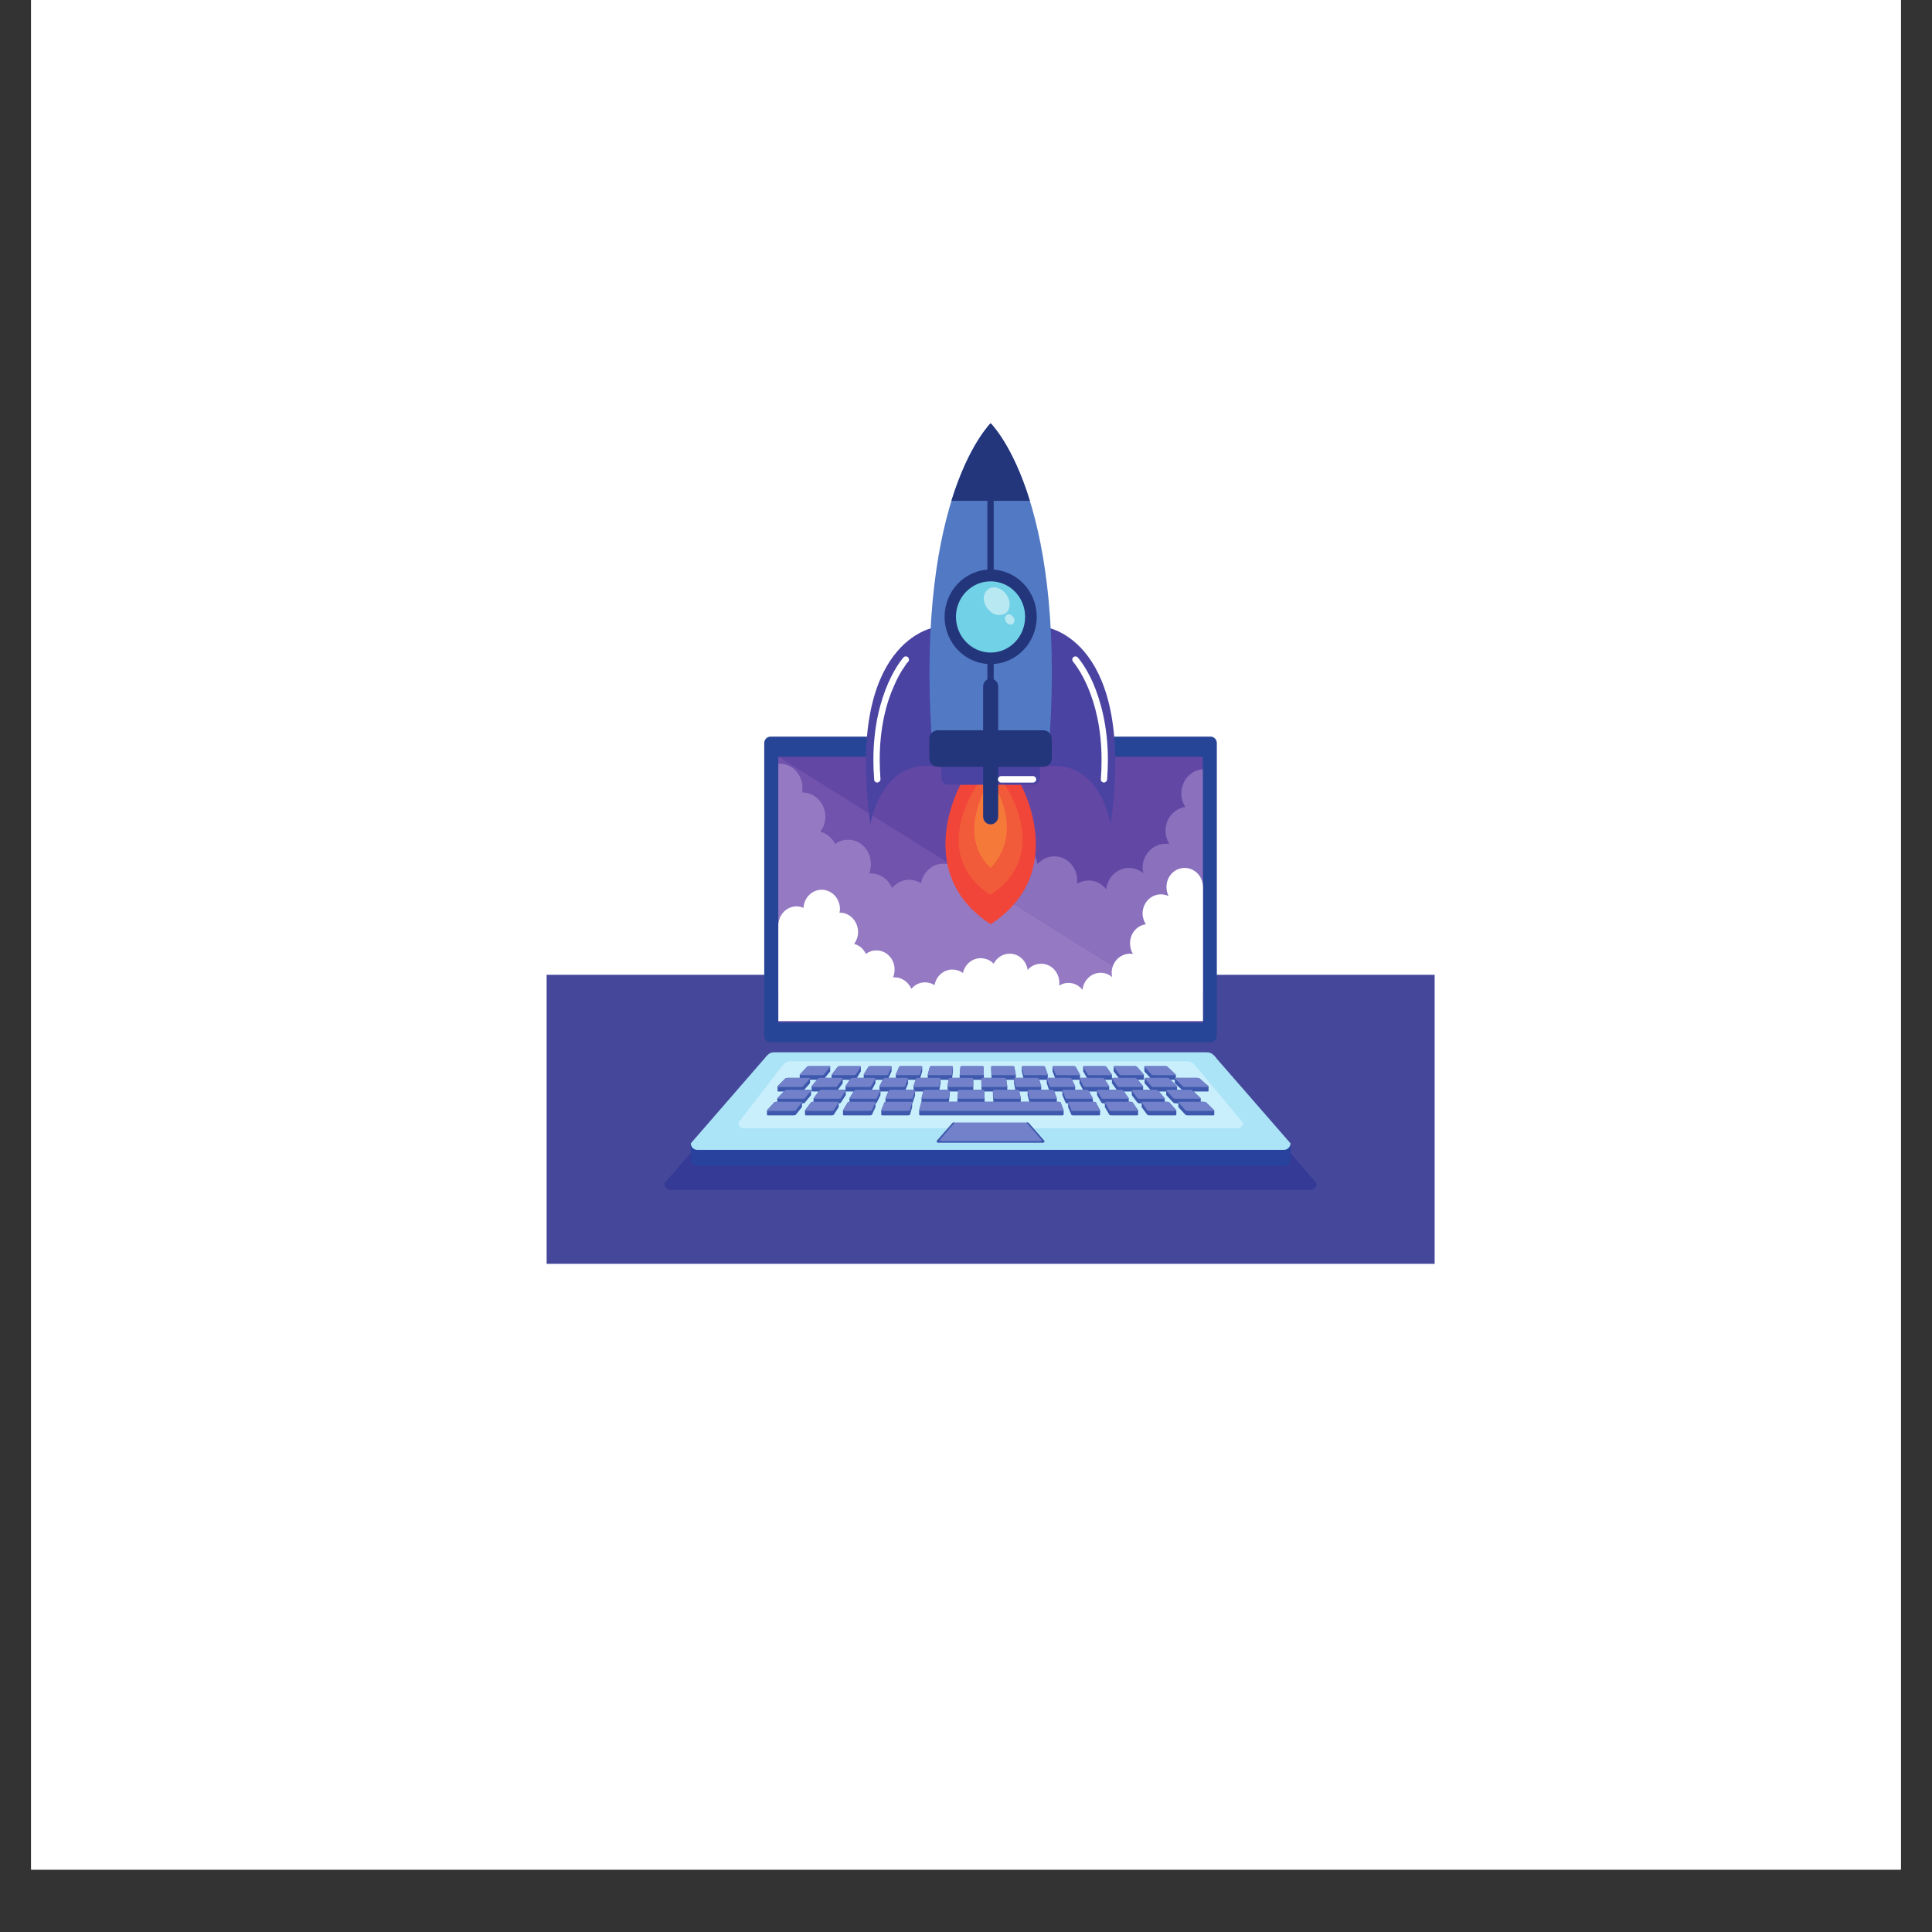 <svg xmlns="http://www.w3.org/2000/svg" xmlns:xlink="http://www.w3.org/1999/xlink" width="40" zoomAndPan="magnify" viewBox="0 0 30 30" height="40" preserveAspectRatio="xMidYMid meet" version="1.0"><rect x="0" y="0" width="30" height="30" fill="#333333" stroke="none"/><defs><clipPath id="dd181a1ebd"><path d="M 0.484 0 L 29.516 0 L 29.516 29.031 L 0.484 29.031 Z M 0.484 0 " clip-rule="nonzero"/></clipPath><clipPath id="ab18954eec"><path d="M 8.488 15.109 L 22.277 15.109 L 22.277 19.625 L 8.488 19.625 Z M 8.488 15.109 " clip-rule="nonzero"/></clipPath><clipPath id="83f4775be4"><path d="M 14 6.566 L 17 6.566 L 17 12 L 14 12 Z M 14 6.566 " clip-rule="nonzero"/></clipPath><clipPath id="a92e01e897"><path d="M 15 6.566 L 16 6.566 L 16 12 L 15 12 Z M 15 6.566 " clip-rule="nonzero"/></clipPath><clipPath id="a41d59d146"><path d="M 14 6.566 L 16 6.566 L 16 8 L 14 8 Z M 14 6.566 " clip-rule="nonzero"/></clipPath></defs><g clip-path="url(#dd181a1ebd)"><path fill="#ffffff" d="M 0.484 0 L 29.516 0 L 29.516 29.031 L 0.484 29.031 Z M 0.484 0 " fill-opacity="1" fill-rule="nonzero"/><path fill="#ffffff" d="M 0.484 0 L 29.516 0 L 29.516 29.031 L 0.484 29.031 Z M 0.484 0 " fill-opacity="1" fill-rule="nonzero"/></g><g clip-path="url(#ab18954eec)"><path fill="#45479b" d="M 8.488 19.625 L 22.277 19.625 L 22.277 15.137 L 8.488 15.137 Z M 8.488 19.625 " fill-opacity="1" fill-rule="nonzero"/></g><path fill="#ffffff" d="M 20.367 9.883 C 20.367 9.629 20.168 9.426 19.926 9.426 C 19.82 9.426 19.723 9.461 19.648 9.523 C 19.57 9.391 19.43 9.297 19.266 9.297 C 19.02 9.297 18.82 9.5 18.82 9.754 C 18.82 9.797 18.828 9.84 18.84 9.883 C 18.832 9.883 18.828 9.883 18.82 9.883 C 18.578 9.883 18.379 10.086 18.379 10.336 C 18.379 10.59 18.578 10.793 18.82 10.793 C 18.965 10.793 19.09 10.723 19.172 10.617 C 19.184 10.859 19.375 11.055 19.613 11.055 C 19.84 11.055 20.023 10.883 20.055 10.66 C 20.133 10.742 20.246 10.793 20.367 10.793 C 20.613 10.793 20.812 10.59 20.812 10.336 C 20.812 10.086 20.613 9.883 20.367 9.883 " fill-opacity="1" fill-rule="nonzero"/><path fill="#ffffff" d="M 11.09 13.348 C 11.09 13.098 10.891 12.895 10.648 12.895 C 10.543 12.895 10.445 12.93 10.371 12.992 C 10.293 12.855 10.152 12.766 9.988 12.766 C 9.742 12.766 9.543 12.969 9.543 13.223 C 9.543 13.266 9.551 13.309 9.562 13.348 C 9.555 13.348 9.551 13.348 9.543 13.348 C 9.301 13.348 9.102 13.555 9.102 13.805 C 9.102 14.059 9.301 14.262 9.543 14.262 C 9.688 14.262 9.812 14.191 9.895 14.082 C 9.906 14.328 10.098 14.52 10.336 14.52 C 10.562 14.52 10.746 14.348 10.777 14.129 C 10.855 14.211 10.969 14.262 11.09 14.262 C 11.336 14.262 11.535 14.059 11.535 13.805 C 11.535 13.555 11.336 13.348 11.09 13.348 " fill-opacity="1" fill-rule="nonzero"/><path fill="#ffffff" d="M 13.102 8.918 C 13.102 8.668 12.902 8.465 12.656 8.465 C 12.551 8.465 12.457 8.5 12.379 8.562 C 12.305 8.426 12.16 8.336 11.996 8.336 C 11.75 8.336 11.555 8.539 11.555 8.789 C 11.555 8.836 11.559 8.879 11.57 8.918 C 11.566 8.918 11.559 8.918 11.555 8.918 C 11.309 8.918 11.109 9.125 11.109 9.375 C 11.109 9.629 11.309 9.832 11.555 9.832 C 11.695 9.832 11.824 9.762 11.902 9.652 C 11.914 9.898 12.109 10.09 12.348 10.09 C 12.57 10.09 12.758 9.918 12.785 9.695 C 12.867 9.781 12.977 9.832 13.102 9.832 C 13.344 9.832 13.543 9.629 13.543 9.375 C 13.543 9.125 13.344 8.918 13.102 8.918 " fill-opacity="1" fill-rule="nonzero"/><path fill="#343a95" d="M 20.445 18.375 C 20.445 18.43 20.402 18.477 20.348 18.477 L 10.414 18.477 C 10.359 18.477 10.316 18.43 10.316 18.375 L 11.457 17.062 C 11.535 16.965 11.574 16.965 11.625 16.965 L 19.129 16.965 C 19.184 16.965 19.234 16.965 19.305 17.062 L 20.445 18.375 " fill-opacity="1" fill-rule="nonzero"/><path fill="#28429e" d="M 10.727 17.773 L 10.727 18.004 C 10.727 18.062 10.77 18.105 10.824 18.105 L 19.941 18.105 C 19.992 18.105 20.039 18.062 20.039 18.004 L 20.039 17.773 L 10.727 17.773 " fill-opacity="1" fill-rule="nonzero"/><path fill="#ace4f7" d="M 20.039 17.754 C 20.039 17.809 19.992 17.855 19.941 17.855 L 10.824 17.855 C 10.77 17.855 10.727 17.809 10.727 17.754 L 11.867 16.441 C 11.945 16.34 11.98 16.34 12.035 16.34 L 18.719 16.34 C 18.773 16.34 18.824 16.34 18.895 16.441 L 20.039 17.754 " fill-opacity="1" fill-rule="nonzero"/><path fill="#c9eefc" d="M 19.301 17.434 C 19.301 17.48 19.262 17.52 19.215 17.52 L 11.547 17.52 C 11.504 17.52 11.465 17.48 11.465 17.434 L 12.137 16.562 C 12.203 16.48 12.234 16.48 12.277 16.48 L 18.426 16.48 C 18.469 16.48 18.512 16.48 18.574 16.562 L 19.301 17.434 " fill-opacity="1" fill-rule="nonzero"/><path fill="#7281c9" d="M 16.219 17.719 C 16.219 17.73 16.211 17.742 16.199 17.742 L 14.562 17.742 C 14.555 17.742 14.543 17.73 14.543 17.719 L 14.777 17.453 C 14.793 17.43 14.801 17.43 14.812 17.43 L 15.953 17.43 C 15.961 17.43 15.973 17.43 15.988 17.453 L 16.219 17.719 " fill-opacity="1" fill-rule="nonzero"/><path fill="#3d58ac" d="M 15.988 17.453 C 15.973 17.43 15.961 17.43 15.953 17.43 L 15.938 17.43 L 16.172 17.699 C 16.172 17.711 16.164 17.719 16.152 17.719 L 14.613 17.719 C 14.602 17.719 14.594 17.711 14.594 17.699 L 14.824 17.43 L 14.812 17.43 C 14.801 17.43 14.793 17.43 14.777 17.453 L 14.543 17.719 C 14.543 17.73 14.555 17.742 14.562 17.742 L 16.199 17.742 C 16.211 17.742 16.219 17.73 16.219 17.719 L 15.988 17.453 " fill-opacity="1" fill-rule="nonzero"/><path fill="#274596" d="M 18.895 16.082 C 18.895 16.137 18.852 16.184 18.797 16.184 L 11.965 16.184 C 11.91 16.184 11.867 16.137 11.867 16.082 L 11.867 11.539 C 11.867 11.484 11.91 11.438 11.965 11.438 L 18.797 11.438 C 18.852 11.438 18.895 11.484 18.895 11.539 L 18.895 16.082 " fill-opacity="1" fill-rule="nonzero"/><path fill="#6347a5" d="M 12.086 15.871 L 18.676 15.871 L 18.676 11.75 L 12.086 11.75 Z M 12.086 15.871 " fill-opacity="1" fill-rule="nonzero"/><path fill="#7152ad" d="M 18.676 15.871 L 12.086 15.871 L 12.086 15.426 L 17.965 15.426 L 18.676 15.871 M 13.852 13.789 C 13.797 13.656 13.672 13.562 13.523 13.562 C 13.516 13.562 13.504 13.562 13.496 13.562 C 13.516 13.52 13.523 13.469 13.523 13.414 C 13.523 13.207 13.367 13.039 13.172 13.039 C 13.094 13.039 13.023 13.062 12.969 13.105 C 12.922 13.012 12.84 12.941 12.738 12.914 C 12.789 12.852 12.816 12.77 12.816 12.68 C 12.816 12.473 12.656 12.305 12.461 12.305 L 12.457 12.309 C 12.461 12.285 12.461 12.258 12.461 12.234 C 12.461 12.027 12.305 11.859 12.109 11.859 C 12.102 11.859 12.094 11.859 12.086 11.859 L 12.086 11.75 L 14.812 13.453 C 14.762 13.426 14.707 13.41 14.648 13.41 C 14.477 13.41 14.332 13.543 14.301 13.715 C 14.246 13.68 14.184 13.66 14.117 13.66 C 14.012 13.66 13.914 13.711 13.852 13.789 M 14.852 13.48 C 14.848 13.477 14.848 13.477 14.844 13.473 L 14.852 13.48 " fill-opacity="1" fill-rule="nonzero"/><path fill="#3d58ac" d="M 18.242 16.766 L 18.242 16.82 L 18.352 16.922 L 18.277 16.922 L 18.277 16.867 L 18.176 16.766 Z M 15.289 17.109 L 15.289 17.055 L 15.285 16.949 L 15.418 16.949 L 15.418 17.004 L 15.426 17.109 Z M 15.238 16.766 L 15.238 16.82 L 15.242 16.922 L 15.113 16.922 L 15.113 16.766 Z M 16.695 16.871 L 16.695 16.867 L 16.645 16.766 L 16.746 16.766 C 16.754 16.766 16.758 16.766 16.762 16.766 L 16.762 16.82 L 16.816 16.922 L 16.695 16.922 Z M 16.168 16.871 L 16.168 16.867 L 16.137 16.766 L 16.254 16.766 L 16.254 16.82 L 16.289 16.922 L 16.168 16.922 Z M 15.641 16.871 L 15.641 16.867 L 15.625 16.766 L 15.746 16.766 L 15.746 16.82 L 15.766 16.922 L 15.641 16.922 Z M 14.715 16.871 L 14.715 16.922 L 14.586 16.922 L 14.605 16.82 L 14.605 16.766 L 14.727 16.766 L 14.715 16.867 Z M 14.098 16.816 L 14.102 16.812 L 14.098 16.812 L 14.102 16.809 L 14.098 16.809 L 14.102 16.805 L 14.098 16.801 L 14.102 16.801 L 14.098 16.797 L 14.102 16.797 L 14.098 16.793 L 14.102 16.793 L 14.098 16.789 L 14.102 16.789 L 14.098 16.785 L 14.102 16.781 L 14.098 16.781 L 14.102 16.777 L 14.098 16.777 L 14.102 16.773 L 14.098 16.77 L 14.102 16.77 L 14.098 16.766 L 14.219 16.766 L 14.184 16.867 L 14.188 16.871 L 14.184 16.875 L 14.188 16.875 L 14.184 16.879 L 14.188 16.879 L 14.184 16.883 L 14.188 16.883 L 14.184 16.887 L 14.188 16.891 L 14.184 16.891 L 14.188 16.895 L 14.184 16.895 L 14.188 16.898 L 14.184 16.898 L 14.188 16.902 L 14.184 16.906 L 14.188 16.906 L 14.184 16.91 L 14.188 16.91 L 14.184 16.914 L 14.188 16.914 L 14.184 16.918 L 14.188 16.922 L 14.184 16.922 L 14.188 16.922 L 14.062 16.922 L 14.102 16.82 Z M 13.594 16.816 L 13.594 16.766 L 13.707 16.766 L 13.656 16.867 L 13.656 16.922 C 13.656 16.922 13.652 16.922 13.648 16.922 L 13.539 16.922 L 13.594 16.82 Z M 14.746 17.004 L 14.746 16.949 L 14.879 16.949 L 14.867 17.055 L 14.867 17.109 L 14.734 17.109 Z M 15.957 17 L 15.957 17.004 L 15.984 17.109 L 15.848 17.109 L 15.852 17.105 L 15.848 17.105 L 15.852 17.102 L 15.848 17.102 L 15.852 17.098 L 15.848 17.094 L 15.852 17.094 L 15.848 17.09 L 15.852 17.09 L 15.848 17.086 L 15.852 17.086 L 15.848 17.082 L 15.852 17.082 L 15.848 17.078 L 15.852 17.078 L 15.848 17.074 L 15.852 17.07 L 15.848 17.07 L 15.852 17.066 L 15.848 17.062 L 15.852 17.062 L 15.848 17.059 L 15.852 17.059 L 15.848 17.055 L 15.852 17.055 L 15.828 16.949 L 15.957 16.949 Z M 13.129 16.926 C 13.125 16.926 13.121 16.922 13.109 16.922 L 13.012 16.922 L 13.086 16.82 L 13.086 16.766 L 13.195 16.766 L 13.129 16.867 Z M 18.855 17.246 L 18.855 17.242 L 18.727 17.117 C 18.723 17.113 18.703 17.109 18.688 17.109 L 18.645 17.109 L 18.645 17.055 L 18.535 16.949 L 18.75 16.949 C 18.762 16.949 18.77 16.945 18.766 16.941 L 18.766 16.867 L 18.625 16.746 C 18.621 16.742 18.602 16.738 18.59 16.738 L 18.258 16.738 L 18.258 16.688 L 18.129 16.566 C 18.125 16.559 18.109 16.555 18.098 16.555 L 17.785 16.555 C 17.773 16.555 17.766 16.559 17.77 16.566 L 17.77 16.637 L 17.863 16.738 L 17.793 16.738 C 17.777 16.738 17.77 16.742 17.773 16.746 L 17.773 16.82 L 17.863 16.922 L 17.75 16.922 L 17.75 16.867 L 17.668 16.766 L 17.746 16.766 C 17.758 16.766 17.766 16.762 17.762 16.758 L 17.762 16.688 L 17.656 16.566 C 17.648 16.559 17.637 16.555 17.621 16.555 L 17.312 16.555 C 17.297 16.555 17.293 16.559 17.293 16.566 L 17.293 16.637 L 17.371 16.738 L 17.285 16.738 C 17.273 16.738 17.262 16.742 17.266 16.746 L 17.266 16.82 L 17.34 16.922 L 17.223 16.922 L 17.223 16.867 L 17.156 16.766 L 17.246 16.766 C 17.262 16.766 17.27 16.762 17.266 16.758 L 17.266 16.688 L 17.18 16.566 C 17.176 16.559 17.16 16.555 17.148 16.555 L 16.836 16.555 C 16.824 16.555 16.816 16.559 16.82 16.566 L 16.82 16.637 L 16.879 16.738 L 16.781 16.738 C 16.777 16.738 16.77 16.738 16.77 16.738 L 16.77 16.688 L 16.703 16.566 C 16.699 16.559 16.688 16.555 16.672 16.555 L 16.363 16.555 C 16.348 16.555 16.34 16.559 16.344 16.566 L 16.344 16.637 L 16.383 16.738 L 16.27 16.738 L 16.27 16.688 L 16.227 16.566 C 16.223 16.559 16.211 16.555 16.199 16.555 L 15.887 16.555 C 15.875 16.555 15.863 16.559 15.867 16.566 L 15.867 16.637 L 15.891 16.738 L 15.773 16.738 L 15.773 16.688 L 15.75 16.566 C 15.75 16.559 15.738 16.555 15.723 16.555 L 15.414 16.555 C 15.398 16.555 15.391 16.559 15.391 16.566 L 15.391 16.637 L 15.398 16.738 L 15.277 16.738 L 15.277 16.688 L 15.273 16.566 C 15.273 16.559 15.262 16.555 15.25 16.555 L 14.938 16.555 C 14.926 16.555 14.914 16.559 14.914 16.566 L 14.902 16.688 L 14.902 16.738 L 14.785 16.738 L 14.797 16.637 L 14.797 16.566 C 14.797 16.559 14.789 16.555 14.773 16.555 L 14.465 16.555 C 14.449 16.555 14.438 16.559 14.438 16.566 L 14.406 16.688 L 14.406 16.738 L 14.289 16.738 L 14.32 16.637 L 14.32 16.566 C 14.324 16.559 14.312 16.555 14.301 16.555 L 13.988 16.555 C 13.977 16.555 13.965 16.559 13.961 16.566 L 13.91 16.688 L 13.91 16.738 L 13.797 16.738 L 13.844 16.637 L 13.844 16.566 C 13.848 16.559 13.84 16.555 13.824 16.555 L 13.516 16.555 C 13.5 16.555 13.488 16.559 13.484 16.566 L 13.41 16.688 L 13.414 16.691 L 13.41 16.691 L 13.414 16.695 L 13.41 16.695 L 13.414 16.699 L 13.41 16.699 L 13.414 16.703 L 13.41 16.703 L 13.414 16.707 L 13.41 16.707 L 13.414 16.715 L 13.41 16.715 L 13.414 16.719 L 13.41 16.719 L 13.414 16.723 L 13.41 16.723 L 13.414 16.727 L 13.41 16.727 L 13.414 16.73 L 13.41 16.73 L 13.414 16.734 L 13.41 16.734 L 13.41 16.738 L 13.305 16.738 L 13.367 16.637 L 13.367 16.566 C 13.371 16.559 13.363 16.555 13.352 16.555 L 13.039 16.555 C 13.027 16.555 13.012 16.559 13.008 16.566 L 12.914 16.688 L 12.914 16.738 L 12.809 16.738 L 12.891 16.637 L 12.891 16.566 C 12.895 16.559 12.891 16.555 12.875 16.555 L 12.566 16.555 C 12.551 16.555 12.539 16.559 12.531 16.566 L 12.418 16.688 L 12.418 16.738 L 12.23 16.738 C 12.215 16.738 12.199 16.742 12.195 16.746 L 12.074 16.867 L 12.074 16.941 C 12.07 16.945 12.078 16.949 12.094 16.949 L 12.172 16.949 L 12.07 17.055 L 12.07 17.109 L 12.062 17.109 C 12.047 17.109 12.027 17.113 12.023 17.117 L 11.91 17.242 L 11.91 17.312 C 11.906 17.316 11.914 17.32 11.93 17.32 L 12.316 17.32 C 12.336 17.32 12.352 17.316 12.355 17.312 L 12.453 17.191 L 12.453 17.133 L 12.457 17.133 C 12.473 17.133 12.492 17.129 12.496 17.125 L 12.594 17.004 L 12.594 16.934 C 12.598 16.926 12.59 16.922 12.574 16.922 L 12.488 16.922 L 12.578 16.82 L 12.578 16.766 L 12.688 16.766 L 12.602 16.867 L 12.602 16.941 C 12.598 16.945 12.605 16.949 12.621 16.949 L 12.711 16.949 L 12.633 17.055 L 12.633 17.109 L 12.629 17.109 C 12.613 17.109 12.598 17.113 12.594 17.117 L 12.5 17.242 L 12.5 17.312 C 12.496 17.316 12.508 17.32 12.523 17.32 L 12.91 17.32 C 12.926 17.32 12.941 17.316 12.945 17.312 L 13.023 17.191 L 13.023 17.133 C 13.039 17.133 13.051 17.129 13.055 17.125 L 13.133 17.004 L 13.133 16.945 C 13.137 16.949 13.141 16.949 13.152 16.949 L 13.254 16.949 L 13.191 17.055 L 13.191 17.109 C 13.176 17.109 13.168 17.113 13.164 17.117 L 13.09 17.242 L 13.09 17.312 C 13.086 17.316 13.098 17.32 13.117 17.32 L 13.504 17.32 C 13.52 17.32 13.535 17.316 13.539 17.312 L 13.594 17.191 L 13.594 17.133 C 13.605 17.133 13.609 17.129 13.613 17.125 L 13.672 17.004 L 13.672 16.949 C 13.672 16.949 13.676 16.949 13.68 16.949 L 13.793 16.949 L 13.75 17.055 L 13.75 17.113 C 13.742 17.113 13.734 17.117 13.734 17.117 L 13.684 17.242 L 13.684 17.312 C 13.68 17.316 13.691 17.32 13.707 17.32 L 14.094 17.32 C 14.113 17.32 14.125 17.316 14.129 17.312 L 14.164 17.191 L 14.164 17.129 C 14.168 17.129 14.172 17.129 14.172 17.125 L 14.211 17.004 L 14.207 17 L 14.211 17 L 14.207 16.996 L 14.211 16.996 L 14.207 16.992 L 14.211 16.992 L 14.207 16.988 L 14.211 16.984 L 14.207 16.984 L 14.211 16.98 L 14.207 16.98 L 14.211 16.977 L 14.207 16.977 L 14.211 16.973 L 14.207 16.969 L 14.211 16.969 L 14.207 16.965 L 14.211 16.965 L 14.207 16.961 L 14.211 16.961 L 14.207 16.957 L 14.211 16.953 L 14.207 16.953 L 14.211 16.949 L 14.207 16.949 L 14.336 16.949 L 14.309 17.055 L 14.309 17.113 L 14.305 17.117 L 14.273 17.242 L 14.273 17.312 C 14.27 17.316 14.285 17.32 14.301 17.32 L 16.488 17.32 C 16.504 17.32 16.516 17.316 16.516 17.312 L 16.516 17.242 L 16.469 17.117 C 16.465 17.113 16.449 17.109 16.434 17.109 L 16.41 17.109 L 16.41 17.055 L 16.371 16.949 L 16.496 16.949 L 16.496 17.004 L 16.547 17.125 C 16.547 17.129 16.562 17.133 16.578 17.133 L 16.586 17.133 L 16.586 17.191 L 16.637 17.312 C 16.637 17.316 16.652 17.32 16.672 17.32 L 17.059 17.32 C 17.074 17.32 17.086 17.316 17.082 17.312 L 17.082 17.242 L 17.016 17.117 C 17.012 17.113 16.996 17.109 16.98 17.109 L 16.969 17.109 L 16.969 17.055 L 16.91 16.949 L 17.035 16.949 L 17.035 17.004 L 17.105 17.125 C 17.109 17.129 17.125 17.133 17.141 17.133 L 17.156 17.133 L 17.156 17.191 L 17.227 17.312 C 17.23 17.316 17.246 17.32 17.262 17.32 L 17.648 17.32 C 17.668 17.32 17.676 17.316 17.672 17.312 L 17.672 17.242 L 17.586 17.117 C 17.582 17.113 17.566 17.109 17.551 17.109 L 17.527 17.109 L 17.527 17.055 L 17.453 16.949 L 17.574 16.949 L 17.574 17.004 L 17.664 17.125 C 17.668 17.129 17.684 17.133 17.699 17.133 L 17.727 17.133 L 17.727 17.191 L 17.816 17.312 C 17.82 17.316 17.84 17.32 17.855 17.32 L 18.242 17.32 C 18.258 17.32 18.27 17.316 18.266 17.312 L 18.266 17.242 L 18.156 17.117 C 18.152 17.113 18.133 17.109 18.117 17.109 L 18.086 17.109 L 18.086 17.055 L 17.996 16.949 L 18.109 16.949 L 18.109 17.004 L 18.223 17.125 C 18.227 17.129 18.246 17.133 18.262 17.133 L 18.297 17.133 L 18.297 17.191 L 18.41 17.312 C 18.414 17.316 18.43 17.32 18.449 17.32 L 18.836 17.32 C 18.852 17.32 18.859 17.316 18.855 17.312 L 18.855 17.246 " fill-opacity="1" fill-rule="nonzero"/><path fill="#7281c9" d="M 12.793 16.688 C 12.789 16.691 12.773 16.695 12.762 16.695 L 12.434 16.695 C 12.422 16.695 12.414 16.691 12.418 16.688 L 12.531 16.566 C 12.539 16.559 12.551 16.555 12.566 16.555 L 12.875 16.555 C 12.891 16.555 12.898 16.559 12.891 16.566 L 12.793 16.688 " fill-opacity="1" fill-rule="nonzero"/><path fill="#7281c9" d="M 13.289 16.688 C 13.285 16.691 13.273 16.695 13.258 16.695 L 12.934 16.695 C 12.918 16.695 12.91 16.691 12.914 16.688 L 13.008 16.566 C 13.012 16.559 13.027 16.555 13.039 16.555 L 13.352 16.555 C 13.363 16.555 13.371 16.559 13.367 16.566 L 13.289 16.688 " fill-opacity="1" fill-rule="nonzero"/><path fill="#7281c9" d="M 13.789 16.688 C 13.785 16.691 13.77 16.695 13.758 16.695 L 13.434 16.695 C 13.418 16.695 13.41 16.691 13.41 16.688 L 13.484 16.566 C 13.488 16.559 13.5 16.555 13.516 16.555 L 13.824 16.555 C 13.84 16.555 13.848 16.559 13.844 16.566 L 13.789 16.688 " fill-opacity="1" fill-rule="nonzero"/><path fill="#7281c9" d="M 14.285 16.688 C 14.281 16.691 14.27 16.695 14.254 16.695 L 13.93 16.695 C 13.914 16.695 13.906 16.691 13.91 16.688 L 13.961 16.566 C 13.965 16.559 13.977 16.555 13.988 16.555 L 14.301 16.555 C 14.312 16.555 14.324 16.559 14.32 16.566 L 14.285 16.688 " fill-opacity="1" fill-rule="nonzero"/><path fill="#7281c9" d="M 14.781 16.688 C 14.781 16.691 14.77 16.695 14.754 16.695 L 14.43 16.695 C 14.414 16.695 14.402 16.691 14.406 16.688 L 14.438 16.566 C 14.438 16.559 14.449 16.555 14.465 16.555 L 14.773 16.555 C 14.789 16.555 14.797 16.559 14.797 16.566 L 14.781 16.688 " fill-opacity="1" fill-rule="nonzero"/><path fill="#7281c9" d="M 15.277 16.688 C 15.277 16.691 15.266 16.695 15.254 16.695 L 14.926 16.695 C 14.914 16.695 14.902 16.691 14.902 16.688 L 14.914 16.566 C 14.914 16.559 14.926 16.555 14.938 16.555 L 15.25 16.555 C 15.262 16.555 15.273 16.559 15.273 16.566 L 15.277 16.688 " fill-opacity="1" fill-rule="nonzero"/><path fill="#7281c9" d="M 15.773 16.688 C 15.777 16.691 15.766 16.695 15.75 16.695 L 15.426 16.695 C 15.41 16.695 15.398 16.691 15.398 16.688 L 15.391 16.566 C 15.391 16.559 15.398 16.555 15.414 16.555 L 15.723 16.555 C 15.738 16.555 15.75 16.559 15.75 16.566 L 15.773 16.688 " fill-opacity="1" fill-rule="nonzero"/><path fill="#7281c9" d="M 16.27 16.688 C 16.273 16.691 16.262 16.695 16.25 16.695 L 15.926 16.695 C 15.91 16.695 15.898 16.691 15.895 16.688 L 15.867 16.566 C 15.863 16.559 15.875 16.555 15.887 16.555 L 16.199 16.555 C 16.211 16.555 16.223 16.559 16.227 16.566 L 16.27 16.688 " fill-opacity="1" fill-rule="nonzero"/><path fill="#7281c9" d="M 16.77 16.688 C 16.77 16.691 16.762 16.695 16.746 16.695 L 16.422 16.695 C 16.41 16.695 16.395 16.691 16.395 16.688 L 16.344 16.566 C 16.34 16.559 16.348 16.555 16.363 16.555 L 16.672 16.555 C 16.688 16.555 16.699 16.559 16.703 16.566 L 16.77 16.688 " fill-opacity="1" fill-rule="nonzero"/><path fill="#7281c9" d="M 17.266 16.688 C 17.27 16.691 17.262 16.695 17.246 16.695 L 16.922 16.695 C 16.906 16.695 16.895 16.691 16.891 16.688 L 16.82 16.566 C 16.816 16.559 16.824 16.555 16.836 16.555 L 17.148 16.555 C 17.16 16.555 17.176 16.559 17.18 16.566 L 17.266 16.688 " fill-opacity="1" fill-rule="nonzero"/><path fill="#7281c9" d="M 17.762 16.688 C 17.766 16.691 17.758 16.695 17.746 16.695 L 17.418 16.695 C 17.406 16.695 17.391 16.691 17.387 16.688 L 17.293 16.566 C 17.289 16.559 17.297 16.555 17.312 16.555 L 17.621 16.555 C 17.637 16.555 17.648 16.559 17.656 16.566 L 17.762 16.688 " fill-opacity="1" fill-rule="nonzero"/><path fill="#7281c9" d="M 18.258 16.688 C 18.266 16.691 18.258 16.695 18.242 16.695 L 17.918 16.695 C 17.902 16.695 17.887 16.691 17.883 16.688 L 17.77 16.566 C 17.766 16.559 17.773 16.555 17.785 16.555 L 18.098 16.555 C 18.109 16.555 18.125 16.559 18.129 16.566 L 18.258 16.688 " fill-opacity="1" fill-rule="nonzero"/><path fill="#7281c9" d="M 12.496 17.055 C 12.492 17.059 12.473 17.062 12.457 17.062 L 12.094 17.062 C 12.074 17.062 12.066 17.059 12.07 17.055 L 12.188 16.934 C 12.191 16.926 12.207 16.922 12.223 16.922 L 12.574 16.922 C 12.59 16.922 12.598 16.926 12.594 16.934 L 12.496 17.055 " fill-opacity="1" fill-rule="nonzero"/><path fill="#7281c9" d="M 13.055 17.055 C 13.051 17.059 13.035 17.062 13.02 17.062 L 12.652 17.062 C 12.637 17.062 12.629 17.059 12.633 17.055 L 12.727 16.934 C 12.73 16.926 12.746 16.922 12.762 16.922 L 13.109 16.922 C 13.125 16.922 13.137 16.926 13.133 16.934 L 13.055 17.055 " fill-opacity="1" fill-rule="nonzero"/><path fill="#7281c9" d="M 13.613 17.055 C 13.609 17.059 13.594 17.062 13.578 17.062 L 13.215 17.062 C 13.199 17.062 13.188 17.059 13.191 17.055 L 13.266 16.934 C 13.266 16.926 13.281 16.922 13.297 16.922 L 13.648 16.922 C 13.664 16.922 13.672 16.926 13.672 16.934 L 13.613 17.055 " fill-opacity="1" fill-rule="nonzero"/><path fill="#7281c9" d="M 14.172 17.055 C 14.172 17.059 14.156 17.062 14.141 17.062 L 13.773 17.062 C 13.758 17.062 13.746 17.059 13.75 17.055 L 13.801 16.934 C 13.805 16.926 13.82 16.922 13.836 16.922 L 14.184 16.922 C 14.199 16.922 14.211 16.926 14.211 16.934 L 14.172 17.055 " fill-opacity="1" fill-rule="nonzero"/><path fill="#7281c9" d="M 14.73 17.055 C 14.73 17.059 14.719 17.062 14.699 17.062 L 14.336 17.062 C 14.32 17.062 14.309 17.059 14.309 17.055 L 14.34 16.934 C 14.344 16.926 14.355 16.922 14.371 16.922 L 14.723 16.922 C 14.738 16.922 14.75 16.926 14.746 16.934 L 14.73 17.055 " fill-opacity="1" fill-rule="nonzero"/><path fill="#7281c9" d="M 15.289 17.055 C 15.289 17.059 15.277 17.062 15.262 17.062 L 14.895 17.062 C 14.879 17.062 14.867 17.059 14.867 17.055 L 14.879 16.934 C 14.879 16.926 14.895 16.922 14.906 16.922 L 15.258 16.922 C 15.273 16.922 15.285 16.926 15.285 16.934 L 15.289 17.055 " fill-opacity="1" fill-rule="nonzero"/><path fill="#7281c9" d="M 15.852 17.055 C 15.852 17.059 15.84 17.062 15.824 17.062 L 15.457 17.062 C 15.441 17.062 15.43 17.059 15.426 17.055 L 15.418 16.934 C 15.418 16.926 15.43 16.922 15.445 16.922 L 15.797 16.922 C 15.809 16.922 15.824 16.926 15.824 16.934 L 15.852 17.055 " fill-opacity="1" fill-rule="nonzero"/><path fill="#7281c9" d="M 16.41 17.055 C 16.41 17.059 16.398 17.062 16.383 17.062 L 16.02 17.062 C 16 17.062 15.988 17.059 15.988 17.055 L 15.957 16.934 C 15.957 16.926 15.965 16.922 15.98 16.922 L 16.332 16.922 C 16.348 16.922 16.363 16.926 16.363 16.934 L 16.41 17.055 " fill-opacity="1" fill-rule="nonzero"/><path fill="#7281c9" d="M 16.969 17.055 C 16.973 17.059 16.961 17.062 16.945 17.062 L 16.578 17.062 C 16.562 17.062 16.547 17.059 16.547 17.055 L 16.496 16.934 C 16.492 16.926 16.504 16.922 16.52 16.922 L 16.867 16.922 C 16.883 16.922 16.898 16.926 16.902 16.934 L 16.969 17.055 " fill-opacity="1" fill-rule="nonzero"/><path fill="#7281c9" d="M 17.527 17.055 C 17.531 17.059 17.52 17.062 17.504 17.062 L 17.141 17.062 C 17.125 17.062 17.109 17.059 17.105 17.055 L 17.035 16.934 C 17.031 16.926 17.039 16.922 17.055 16.922 L 17.406 16.922 C 17.422 16.922 17.438 16.926 17.441 16.934 L 17.527 17.055 " fill-opacity="1" fill-rule="nonzero"/><path fill="#7281c9" d="M 18.086 17.055 C 18.09 17.059 18.082 17.062 18.066 17.062 L 17.699 17.062 C 17.684 17.062 17.668 17.059 17.664 17.055 L 17.574 16.934 C 17.566 16.926 17.578 16.922 17.594 16.922 L 17.941 16.922 C 17.957 16.922 17.973 16.926 17.98 16.934 L 18.086 17.055 " fill-opacity="1" fill-rule="nonzero"/><path fill="#7281c9" d="M 18.645 17.055 C 18.652 17.059 18.645 17.062 18.625 17.062 L 18.262 17.062 C 18.246 17.062 18.227 17.059 18.223 17.055 L 18.109 16.934 C 18.105 16.926 18.113 16.922 18.129 16.922 L 18.48 16.922 C 18.496 16.922 18.512 16.926 18.516 16.934 L 18.645 17.055 " fill-opacity="1" fill-rule="nonzero"/><path fill="#7281c9" d="M 12.473 16.867 C 12.469 16.875 12.453 16.879 12.438 16.879 L 12.094 16.879 C 12.078 16.879 12.07 16.875 12.074 16.867 L 12.195 16.746 C 12.199 16.742 12.215 16.738 12.23 16.738 L 12.562 16.738 C 12.574 16.738 12.582 16.742 12.578 16.746 L 12.473 16.867 " fill-opacity="1" fill-rule="nonzero"/><path fill="#7281c9" d="M 13 16.867 C 12.996 16.875 12.98 16.879 12.969 16.879 L 12.621 16.879 C 12.605 16.879 12.598 16.875 12.602 16.867 L 12.703 16.746 C 12.707 16.742 12.723 16.738 12.738 16.738 L 13.066 16.738 C 13.082 16.738 13.09 16.742 13.086 16.746 L 13 16.867 " fill-opacity="1" fill-rule="nonzero"/><path fill="#7281c9" d="M 13.527 16.867 C 13.527 16.875 13.512 16.879 13.496 16.879 L 13.152 16.879 C 13.137 16.879 13.125 16.875 13.129 16.867 L 13.211 16.746 C 13.215 16.742 13.227 16.738 13.242 16.738 L 13.57 16.738 C 13.586 16.738 13.594 16.742 13.594 16.746 L 13.527 16.867 " fill-opacity="1" fill-rule="nonzero"/><path fill="#7281c9" d="M 14.055 16.867 C 14.055 16.875 14.039 16.879 14.027 16.879 L 13.68 16.879 C 13.664 16.879 13.656 16.875 13.656 16.867 L 13.719 16.746 C 13.719 16.742 13.734 16.738 13.746 16.738 L 14.078 16.738 C 14.09 16.738 14.102 16.742 14.102 16.746 L 14.055 16.867 " fill-opacity="1" fill-rule="nonzero"/><path fill="#7281c9" d="M 14.586 16.867 C 14.582 16.875 14.57 16.879 14.555 16.879 L 14.211 16.879 C 14.195 16.879 14.184 16.875 14.184 16.867 L 14.223 16.746 C 14.227 16.742 14.238 16.738 14.254 16.738 L 14.582 16.738 C 14.598 16.738 14.609 16.742 14.605 16.746 L 14.586 16.867 " fill-opacity="1" fill-rule="nonzero"/><path fill="#7281c9" d="M 15.113 16.867 C 15.113 16.875 15.098 16.879 15.086 16.879 L 14.738 16.879 C 14.723 16.879 14.711 16.875 14.715 16.867 L 14.73 16.746 C 14.73 16.742 14.746 16.738 14.758 16.738 L 15.09 16.738 C 15.102 16.738 15.113 16.742 15.113 16.746 L 15.113 16.867 " fill-opacity="1" fill-rule="nonzero"/><path fill="#7281c9" d="M 15.641 16.867 C 15.641 16.875 15.629 16.879 15.613 16.879 L 15.27 16.879 C 15.254 16.879 15.242 16.875 15.242 16.867 L 15.238 16.746 C 15.238 16.742 15.25 16.738 15.266 16.738 L 15.594 16.738 C 15.609 16.738 15.621 16.742 15.621 16.746 L 15.641 16.867 " fill-opacity="1" fill-rule="nonzero"/><path fill="#7281c9" d="M 16.168 16.867 C 16.168 16.875 16.16 16.879 16.145 16.879 L 15.797 16.879 C 15.781 16.879 15.77 16.875 15.77 16.867 L 15.746 16.746 C 15.746 16.742 15.754 16.738 15.77 16.738 L 16.102 16.738 C 16.113 16.738 16.129 16.742 16.129 16.746 L 16.168 16.867 " fill-opacity="1" fill-rule="nonzero"/><path fill="#7281c9" d="M 16.695 16.867 C 16.699 16.875 16.688 16.879 16.672 16.879 L 16.328 16.879 C 16.312 16.879 16.297 16.875 16.297 16.867 L 16.254 16.746 C 16.25 16.742 16.262 16.738 16.273 16.738 L 16.605 16.738 C 16.621 16.738 16.633 16.742 16.637 16.746 L 16.695 16.867 " fill-opacity="1" fill-rule="nonzero"/><path fill="#7281c9" d="M 17.223 16.867 C 17.227 16.875 17.219 16.879 17.203 16.879 L 16.855 16.879 C 16.84 16.879 16.828 16.875 16.824 16.867 L 16.762 16.746 C 16.758 16.742 16.766 16.738 16.781 16.738 L 17.109 16.738 C 17.125 16.738 17.141 16.742 17.145 16.746 L 17.223 16.867 " fill-opacity="1" fill-rule="nonzero"/><path fill="#7281c9" d="M 17.75 16.867 C 17.754 16.875 17.746 16.879 17.73 16.879 L 17.387 16.879 C 17.371 16.879 17.355 16.875 17.352 16.867 L 17.266 16.746 C 17.262 16.742 17.273 16.738 17.285 16.738 L 17.617 16.738 C 17.629 16.738 17.645 16.742 17.648 16.746 L 17.75 16.867 " fill-opacity="1" fill-rule="nonzero"/><path fill="#7281c9" d="M 18.277 16.867 C 18.285 16.875 18.277 16.879 18.262 16.879 L 17.914 16.879 C 17.902 16.879 17.883 16.875 17.879 16.867 L 17.773 16.746 C 17.77 16.742 17.777 16.738 17.793 16.738 L 18.121 16.738 C 18.137 16.738 18.152 16.742 18.156 16.746 L 18.277 16.867 " fill-opacity="1" fill-rule="nonzero"/><path fill="#7281c9" d="M 18.766 16.867 C 18.773 16.875 18.766 16.879 18.75 16.879 L 18.406 16.879 C 18.391 16.879 18.371 16.875 18.367 16.867 L 18.242 16.746 C 18.238 16.742 18.246 16.738 18.258 16.738 L 18.59 16.738 C 18.602 16.738 18.621 16.742 18.625 16.746 L 18.766 16.867 " fill-opacity="1" fill-rule="nonzero"/><path fill="#7281c9" d="M 12.355 17.242 C 12.352 17.246 12.336 17.25 12.316 17.25 L 11.93 17.25 C 11.914 17.25 11.902 17.246 11.91 17.242 L 12.023 17.117 C 12.027 17.113 12.047 17.109 12.062 17.109 L 12.434 17.109 C 12.449 17.109 12.457 17.113 12.453 17.117 L 12.355 17.242 " fill-opacity="1" fill-rule="nonzero"/><path fill="#7281c9" d="M 12.945 17.242 C 12.941 17.246 12.926 17.25 12.91 17.25 L 12.523 17.25 C 12.508 17.25 12.496 17.246 12.5 17.242 L 12.594 17.117 C 12.598 17.113 12.613 17.109 12.629 17.109 L 13 17.109 C 13.016 17.109 13.027 17.113 13.023 17.117 L 12.945 17.242 " fill-opacity="1" fill-rule="nonzero"/><path fill="#7281c9" d="M 13.539 17.242 C 13.535 17.246 13.52 17.25 13.504 17.25 L 13.117 17.25 C 13.098 17.25 13.086 17.246 13.09 17.242 L 13.164 17.117 C 13.168 17.113 13.184 17.109 13.199 17.109 L 13.57 17.109 C 13.586 17.109 13.598 17.113 13.594 17.117 L 13.539 17.242 " fill-opacity="1" fill-rule="nonzero"/><path fill="#7281c9" d="M 14.129 17.242 C 14.125 17.246 14.113 17.25 14.094 17.25 L 13.707 17.25 C 13.691 17.25 13.68 17.246 13.684 17.242 L 13.734 17.117 C 13.734 17.113 13.75 17.109 13.766 17.109 L 14.137 17.109 C 14.156 17.109 14.168 17.113 14.164 17.117 L 14.129 17.242 " fill-opacity="1" fill-rule="nonzero"/><path fill="#7281c9" d="M 16.516 17.242 C 16.516 17.246 16.504 17.25 16.488 17.25 L 14.301 17.25 C 14.285 17.25 14.27 17.246 14.273 17.242 L 14.305 17.117 C 14.305 17.113 14.32 17.109 14.336 17.109 L 16.434 17.109 C 16.449 17.109 16.465 17.113 16.469 17.117 L 16.516 17.242 " fill-opacity="1" fill-rule="nonzero"/><path fill="#7281c9" d="M 17.082 17.242 C 17.086 17.246 17.074 17.25 17.059 17.25 L 16.672 17.25 C 16.652 17.25 16.637 17.246 16.637 17.242 L 16.586 17.117 C 16.582 17.113 16.594 17.109 16.609 17.109 L 16.98 17.109 C 16.996 17.109 17.012 17.113 17.016 17.117 L 17.082 17.242 " fill-opacity="1" fill-rule="nonzero"/><path fill="#7281c9" d="M 17.672 17.242 C 17.676 17.246 17.668 17.25 17.648 17.25 L 17.262 17.25 C 17.246 17.25 17.23 17.246 17.227 17.242 L 17.156 17.117 C 17.152 17.113 17.164 17.109 17.18 17.109 L 17.551 17.109 C 17.566 17.109 17.582 17.113 17.586 17.117 L 17.672 17.242 " fill-opacity="1" fill-rule="nonzero"/><path fill="#7281c9" d="M 18.266 17.242 C 18.27 17.246 18.258 17.25 18.242 17.25 L 17.855 17.25 C 17.84 17.25 17.82 17.246 17.816 17.242 L 17.727 17.117 C 17.723 17.113 17.73 17.109 17.746 17.109 L 18.117 17.109 C 18.133 17.109 18.152 17.113 18.156 17.117 L 18.266 17.242 " fill-opacity="1" fill-rule="nonzero"/><path fill="#7281c9" d="M 18.855 17.242 C 18.859 17.246 18.852 17.25 18.836 17.25 L 18.449 17.25 C 18.43 17.25 18.414 17.246 18.41 17.242 L 18.297 17.117 C 18.289 17.113 18.301 17.109 18.316 17.109 L 18.688 17.109 C 18.703 17.109 18.723 17.113 18.727 17.117 L 18.855 17.242 " fill-opacity="1" fill-rule="nonzero"/><path fill="#5c66b0" d="M 18.68 15.426 L 18.676 15.426 L 18.676 11.945 C 18.676 11.945 18.68 11.945 18.68 11.945 L 18.68 15.426 " fill-opacity="1" fill-rule="nonzero"/><path fill="#8b70bd" d="M 18.676 15.426 L 17.965 15.426 L 14.852 13.48 C 14.887 13.312 15.027 13.188 15.199 13.188 C 15.297 13.188 15.383 13.23 15.449 13.297 C 15.508 13.18 15.625 13.102 15.762 13.102 C 15.938 13.102 16.086 13.238 16.109 13.418 C 16.176 13.344 16.27 13.297 16.371 13.297 C 16.57 13.297 16.727 13.465 16.727 13.672 C 16.727 13.688 16.727 13.707 16.723 13.723 C 16.777 13.691 16.836 13.672 16.902 13.672 C 17.016 13.672 17.113 13.723 17.176 13.809 C 17.199 13.621 17.348 13.477 17.531 13.477 C 17.613 13.477 17.691 13.508 17.754 13.559 C 17.746 13.531 17.742 13.504 17.742 13.477 C 17.742 13.27 17.902 13.102 18.098 13.102 C 18.117 13.102 18.137 13.102 18.156 13.105 C 18.121 13.047 18.098 12.977 18.098 12.902 C 18.098 12.711 18.23 12.555 18.406 12.531 C 18.367 12.473 18.344 12.398 18.344 12.32 C 18.344 12.121 18.492 11.957 18.676 11.945 L 18.676 15.426 " fill-opacity="1" fill-rule="nonzero"/><path fill="#8b70bd" d="M 14.844 13.473 L 14.812 13.453 C 14.824 13.461 14.832 13.465 14.844 13.473 " fill-opacity="1" fill-rule="nonzero"/><path fill="#957ac3" d="M 17.965 15.426 L 12.086 15.426 L 12.086 11.859 C 12.094 11.859 12.102 11.859 12.109 11.859 C 12.305 11.859 12.461 12.027 12.461 12.234 C 12.461 12.258 12.461 12.285 12.457 12.309 L 12.461 12.305 C 12.656 12.305 12.816 12.473 12.816 12.68 C 12.816 12.77 12.789 12.852 12.738 12.914 C 12.84 12.941 12.922 13.012 12.969 13.105 C 13.023 13.062 13.094 13.039 13.172 13.039 C 13.367 13.039 13.523 13.207 13.523 13.414 C 13.523 13.469 13.516 13.52 13.496 13.562 C 13.504 13.562 13.516 13.562 13.523 13.562 C 13.672 13.562 13.797 13.656 13.852 13.789 C 13.914 13.711 14.012 13.66 14.117 13.66 C 14.184 13.66 14.246 13.68 14.301 13.715 C 14.332 13.543 14.477 13.41 14.648 13.41 C 14.707 13.41 14.762 13.426 14.812 13.453 L 14.844 13.473 C 14.848 13.477 14.848 13.477 14.852 13.48 L 17.965 15.426 " fill-opacity="1" fill-rule="nonzero"/><path fill="#ffffff" d="M 12.086 15.855 L 18.68 15.855 L 18.68 13.773 C 18.68 13.609 18.551 13.477 18.395 13.477 C 18.238 13.477 18.113 13.609 18.113 13.773 C 18.113 13.824 18.125 13.871 18.145 13.914 C 18.109 13.898 18.07 13.887 18.027 13.887 C 17.871 13.887 17.742 14.02 17.742 14.184 C 17.742 14.246 17.762 14.305 17.793 14.352 C 17.652 14.371 17.547 14.496 17.547 14.648 C 17.547 14.707 17.562 14.766 17.594 14.812 C 17.578 14.809 17.562 14.809 17.547 14.809 C 17.391 14.809 17.262 14.941 17.262 15.105 C 17.262 15.129 17.266 15.152 17.27 15.172 C 17.223 15.133 17.16 15.105 17.09 15.105 C 16.945 15.105 16.824 15.223 16.809 15.371 C 16.758 15.305 16.68 15.262 16.59 15.262 C 16.539 15.262 16.488 15.277 16.449 15.305 C 16.449 15.289 16.449 15.277 16.449 15.262 C 16.449 15.098 16.324 14.965 16.168 14.965 C 16.082 14.965 16.008 15 15.957 15.062 C 15.938 14.918 15.82 14.809 15.68 14.809 C 15.57 14.809 15.477 14.871 15.43 14.965 C 15.379 14.91 15.305 14.879 15.227 14.879 C 15.094 14.879 14.98 14.977 14.953 15.109 C 14.906 15.074 14.848 15.055 14.789 15.055 C 14.652 15.055 14.535 15.16 14.512 15.297 C 14.469 15.27 14.418 15.254 14.363 15.254 C 14.277 15.254 14.203 15.293 14.152 15.355 C 14.105 15.25 14.008 15.176 13.891 15.176 C 13.883 15.176 13.875 15.176 13.867 15.176 C 13.883 15.141 13.891 15.098 13.891 15.055 C 13.891 14.891 13.766 14.758 13.609 14.758 C 13.547 14.758 13.492 14.777 13.445 14.812 C 13.41 14.734 13.344 14.68 13.262 14.656 C 13.301 14.605 13.324 14.543 13.324 14.473 C 13.324 14.309 13.199 14.172 13.043 14.172 L 13.035 14.176 C 13.039 14.156 13.043 14.137 13.043 14.117 C 13.043 13.949 12.914 13.816 12.758 13.816 C 12.609 13.816 12.484 13.941 12.477 14.098 C 12.441 14.082 12.406 14.074 12.371 14.074 C 12.211 14.074 12.086 14.207 12.086 14.375 L 12.086 15.855 " fill-opacity="1" fill-rule="nonzero"/><path fill="#f1453a" d="M 15.852 12.184 L 14.914 12.184 C 14.914 12.184 14.152 13.551 15.383 14.352 L 15.383 14.355 L 15.383 14.352 C 16.613 13.551 15.852 12.184 15.852 12.184 " fill-opacity="1" fill-rule="nonzero"/><path fill="#f25b3a" d="M 15.602 12.184 L 15.176 12.184 C 15.176 12.184 14.406 13.262 15.379 13.895 C 16.352 13.262 15.602 12.184 15.602 12.184 " fill-opacity="1" fill-rule="nonzero"/><path fill="#f57a3a" d="M 15.43 12.184 L 15.332 12.184 C 15.332 12.184 14.844 12.973 15.383 13.477 C 15.918 12.898 15.43 12.184 15.43 12.184 " fill-opacity="1" fill-rule="nonzero"/><path fill="#4a43a2" d="M 16.148 12.074 C 16.148 12.137 16.102 12.184 16.043 12.184 L 14.723 12.184 C 14.664 12.184 14.617 12.137 14.617 12.074 L 14.617 11.836 C 14.617 11.777 14.664 11.727 14.723 11.727 L 16.043 11.727 C 16.102 11.727 16.148 11.777 16.148 11.836 L 16.148 12.074 " fill-opacity="1" fill-rule="nonzero"/><path fill="#4a43a2" d="M 14.484 11.898 L 14.512 9.738 " fill-opacity="1" fill-rule="nonzero"/><path fill="#4a43a2" d="M 13.516 12.801 C 13.516 12.801 13.668 11.801 14.508 11.898 L 14.531 9.738 C 14.531 9.738 13.117 9.914 13.516 12.801 " fill-opacity="1" fill-rule="nonzero"/><path fill="#4a43a2" d="M 16.234 9.738 L 16.258 11.898 C 17.098 11.801 17.246 12.801 17.246 12.801 C 17.648 9.914 16.234 9.738 16.234 9.738 " fill-opacity="1" fill-rule="nonzero"/><g clip-path="url(#83f4775be4)"><path fill="#5279c3" d="M 15.383 6.574 C 15.383 6.574 14.227 7.672 14.465 11.426 L 16.301 11.426 C 16.539 7.672 15.383 6.574 15.383 6.574 " fill-opacity="1" fill-rule="nonzero"/></g><g clip-path="url(#a92e01e897)"><path fill="#23357b" d="M 15.383 6.574 C 15.383 6.574 15.363 6.59 15.332 6.629 L 15.332 11.426 L 15.43 11.426 L 15.43 6.629 C 15.398 6.59 15.383 6.574 15.383 6.574 " fill-opacity="1" fill-rule="nonzero"/></g><g clip-path="url(#a41d59d146)"><path fill="#23357b" d="M 15.992 7.777 C 15.719 6.895 15.383 6.574 15.383 6.574 C 15.383 6.574 15.047 6.895 14.773 7.777 L 15.992 7.777 " fill-opacity="1" fill-rule="nonzero"/></g><path fill="#23357b" d="M 16.098 9.578 C 16.098 9.984 15.777 10.312 15.383 10.312 C 14.988 10.312 14.668 9.984 14.668 9.578 C 14.668 9.172 14.988 8.844 15.383 8.844 C 15.777 8.844 16.098 9.172 16.098 9.578 " fill-opacity="1" fill-rule="nonzero"/><path fill="#71d1e6" d="M 15.918 9.578 C 15.918 9.883 15.68 10.133 15.383 10.133 C 15.086 10.133 14.844 9.883 14.844 9.578 C 14.844 9.273 15.086 9.027 15.383 9.027 C 15.68 9.027 15.918 9.273 15.918 9.578 " fill-opacity="1" fill-rule="nonzero"/><path fill="#23357b" d="M 16.332 11.773 C 16.332 11.848 16.273 11.906 16.203 11.906 L 14.562 11.906 C 14.488 11.906 14.43 11.848 14.43 11.773 L 14.43 11.477 C 14.43 11.398 14.488 11.34 14.562 11.34 L 16.203 11.34 C 16.273 11.34 16.332 11.398 16.332 11.477 L 16.332 11.773 " fill-opacity="1" fill-rule="nonzero"/><path fill="#23357b" d="M 15.5 12.68 C 15.5 12.746 15.445 12.801 15.383 12.801 C 15.316 12.801 15.266 12.746 15.266 12.68 L 15.266 10.66 C 15.266 10.594 15.316 10.539 15.383 10.539 C 15.445 10.539 15.5 10.594 15.5 10.66 L 15.5 12.68 " fill-opacity="1" fill-rule="nonzero"/><path fill="#ffffff" d="M 14.031 10.207 C 14.027 10.211 13.91 10.34 13.793 10.605 C 13.676 10.871 13.562 11.266 13.562 11.801 C 13.562 11.898 13.566 12 13.574 12.105 C 13.574 12.133 13.598 12.152 13.625 12.152 C 13.652 12.148 13.672 12.125 13.672 12.098 C 13.664 11.992 13.66 11.895 13.66 11.801 C 13.66 11.281 13.77 10.898 13.883 10.648 C 13.938 10.52 13.992 10.426 14.035 10.367 C 14.055 10.336 14.07 10.312 14.082 10.297 C 14.09 10.289 14.094 10.285 14.098 10.281 L 14.102 10.277 L 14.086 10.262 L 14.102 10.277 L 14.086 10.262 L 14.102 10.277 C 14.121 10.254 14.117 10.223 14.098 10.203 C 14.078 10.188 14.047 10.188 14.031 10.207 " fill-opacity="1" fill-rule="nonzero"/><path fill="#ffffff" d="M 16.664 10.277 L 16.688 10.25 L 16.664 10.277 L 16.688 10.25 L 16.664 10.277 C 16.688 10.305 17.105 10.801 17.105 11.801 C 17.105 11.895 17.102 11.992 17.094 12.098 C 17.09 12.125 17.113 12.148 17.137 12.152 C 17.164 12.152 17.188 12.133 17.191 12.105 C 17.199 12 17.203 11.898 17.203 11.801 C 17.203 11.266 17.086 10.871 16.973 10.605 C 16.855 10.34 16.738 10.211 16.734 10.207 C 16.715 10.188 16.688 10.188 16.668 10.203 C 16.645 10.223 16.645 10.254 16.664 10.277 " fill-opacity="1" fill-rule="nonzero"/><path fill="#b8e8f2" d="M 15.52 9.551 C 15.457 9.551 15.391 9.52 15.34 9.457 C 15.258 9.359 15.254 9.227 15.332 9.16 C 15.359 9.133 15.395 9.121 15.434 9.121 C 15.496 9.121 15.566 9.156 15.613 9.215 C 15.695 9.312 15.699 9.449 15.625 9.516 C 15.594 9.539 15.559 9.551 15.52 9.551 " fill-opacity="1" fill-rule="nonzero"/><path fill="#b8e8f2" d="M 15.695 9.699 C 15.672 9.699 15.645 9.688 15.629 9.664 C 15.598 9.629 15.598 9.578 15.625 9.555 C 15.637 9.543 15.648 9.539 15.66 9.539 C 15.684 9.539 15.711 9.551 15.73 9.574 C 15.758 9.609 15.762 9.66 15.73 9.684 C 15.723 9.695 15.707 9.699 15.695 9.699 " fill-opacity="1" fill-rule="nonzero"/><path fill="#ffffff" d="M 15.547 12.152 L 16.039 12.152 C 16.066 12.152 16.09 12.129 16.09 12.102 C 16.09 12.074 16.066 12.051 16.039 12.051 L 15.547 12.051 C 15.52 12.051 15.496 12.074 15.496 12.102 C 15.496 12.129 15.52 12.152 15.547 12.152 " fill-opacity="1" fill-rule="nonzero"/></svg>